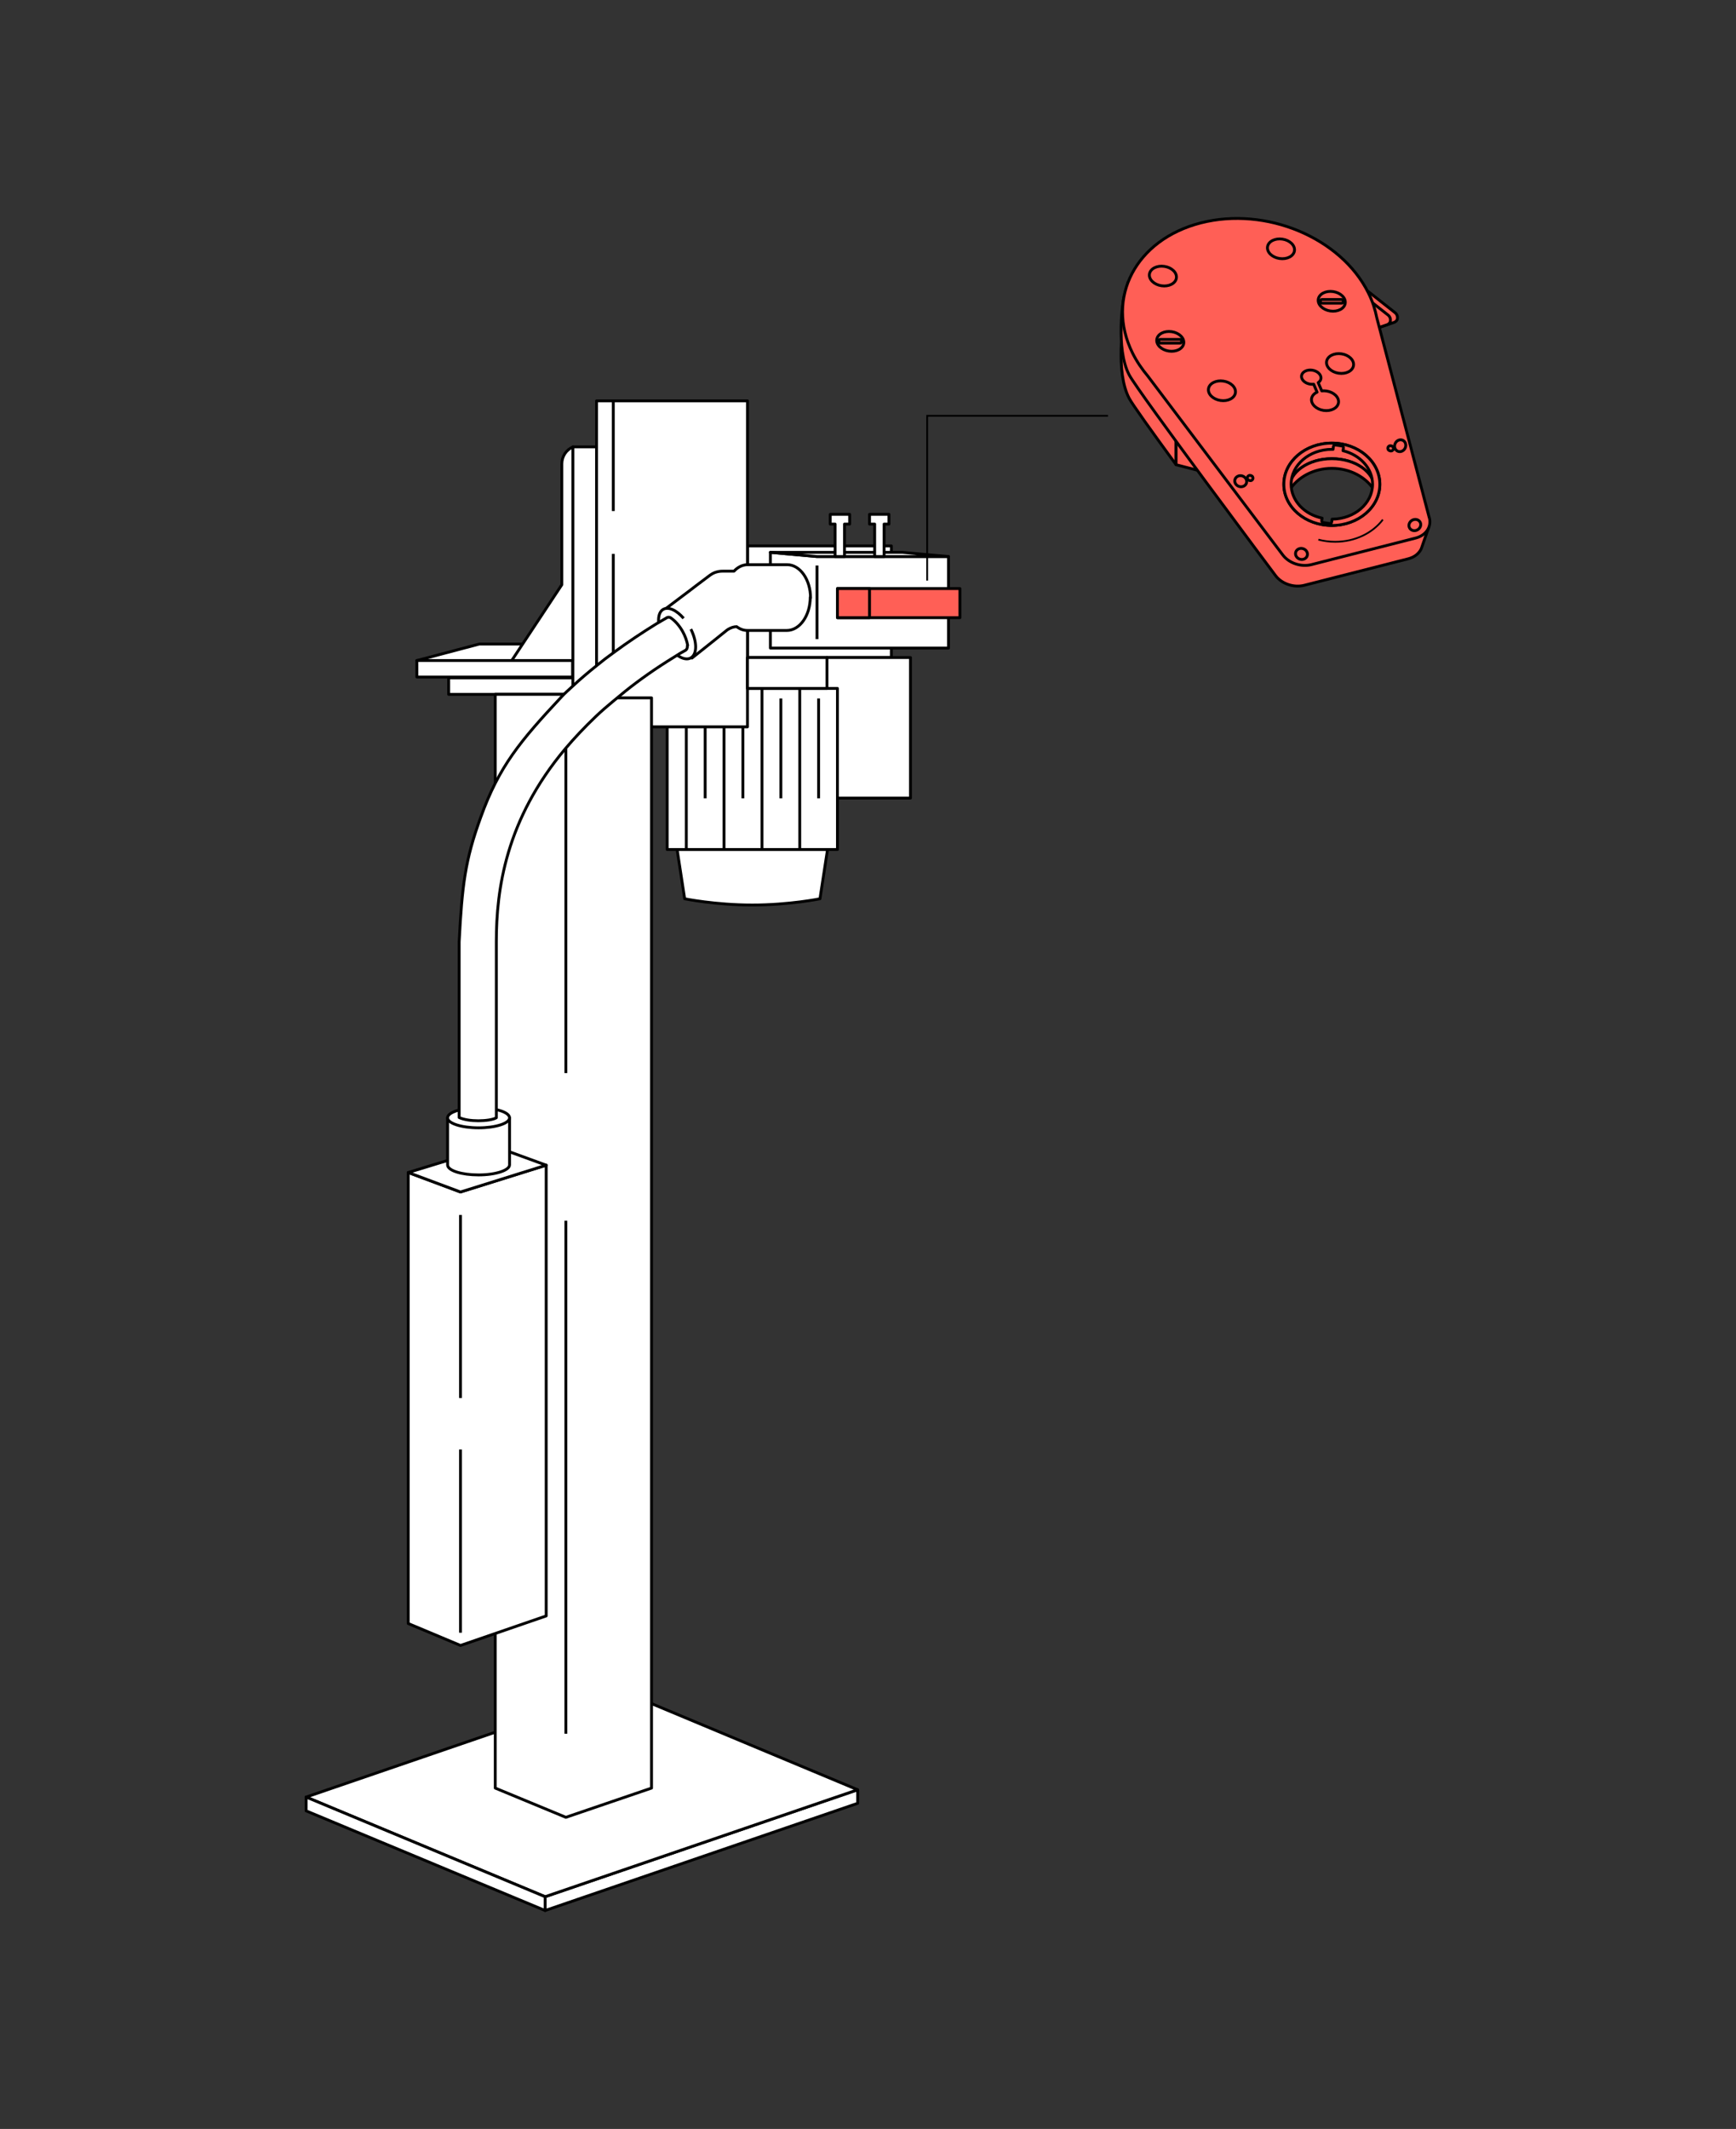 <?xml version="1.0" encoding="UTF-8"?>
<svg id="Layer_2" data-name="Layer 2" xmlns="http://www.w3.org/2000/svg" viewBox="0 0 487.12 597.2">
  <rect x="0" y="0" width="487.12" height="597.2" fill="#333333" stroke="none"/>
  <defs>
    <style>
      .cls-1, .cls-2, .cls-3 {
        fill: none;
      }

      .cls-2, .cls-3, .cls-4, .cls-5 {
        stroke: #000;
      }

      .cls-2, .cls-4, .cls-5 {
        stroke-linejoin: round;
        stroke-width: .8px;
      }

      .cls-6, .cls-4 {
        fill: #fff;
      }

      .cls-3 {
        stroke-miterlimit: 10;
        stroke-width: .5px;
      }

      .cls-5 {
        fill: #ff5f56;
        stroke-linecap: round;
      }
    </style>
  </defs>
  <g id="Layer_4" data-name="Layer 4">
    <g>
      <rect class="cls-1" width="487.12" height="597.2"/>
      <g id="Layer_4-2" data-name="Layer 4">
        <g>
          <g>
            <g>
              <path class="cls-5" d="M317.29,86.36l-.76-.62-1.13,3.94c-.22.57-2.45,14.67,1.44,22.04.92,1.74,6.45,9.45,13.17,18.64v-53.85c-5.47,2.27-9.79,5.7-12.71,9.85h0Z"/>
              <path class="cls-5" d="M383.65,98.82c-.06-.2-.12-.39-.18-.59l-.04-.15h0c-.4-1.19-.88-2.38-1.47-3.56-7.68-15.51-28.72-24.31-46.99-19.66-1.74.44-3.39,1-4.96,1.65v53.85l17.54,4.53c10.68-10.69,27.33-27.31,36.11-36.07h0Z"/>
              <path class="cls-5" d="M347.54,134.9h.04l36.08-36.07h0c-8.78,8.76-25.43,25.39-36.11,36.07h-.01Z"/>
            </g>
            <path class="cls-5" d="M386.7,91.96l-7.04-4.58c-.78-.62-.91-1.75-.3-2.53l.7-2.3c.62-.78,3.18-1.32,3.96-.7l7.43,5.86c.52.41.75,1.05.67,1.66-.07.5-.46.89-.93,1.06l-4.49,1.53h0Z"/>
            <path class="cls-5" d="M384.73,92.63l-7.04-4.58c-.78-.62-.91-1.75-.3-2.53l2.13-2.71c.62-.78,1.75-.91,2.53-.3l7.43,5.86c.52.41.75,1.05.67,1.66-.07.5-.46.89-.93,1.06l-4.49,1.53h0Z"/>
            <g>
              <path class="cls-5" d="M397.57,145.41l-13.27-50.56c-.21-1.06-.48-2.12-.83-3.18l-.04-.15h0c-.4-1.19-.88-2.38-1.47-3.56-7.68-15.51-28.72-24.31-46.99-19.66-7.86,2-13.92,6.17-17.67,11.5l-.76-.62-1.13,3.94c-.22.57-2.45,14.67,1.44,22.04,2.57,4.86,41.09,56.33,41.09,56.33,1.74,2.3,5.12,3.43,8.04,2.69l29.2-7.44c1.75-.45,3.02-1.5,3.63-2.82h0l.02-.06c.06-.14.1-.28.15-.42l1.87-5.36-3.27-2.68h-.01ZM373.71,154.48c-7.44,0-13.47-5.17-13.47-11.55,0-1.94.56-3.76,1.54-5.36-.01-.17-.04-.34-.04-.51,0-4.63,5.36-8.39,11.96-8.39s11.96,3.75,11.96,8.39c0,.17-.02.34-.04.51.98,1.6,1.54,3.42,1.54,5.36,0,6.38-6.03,11.55-13.47,11.55h.02Z"/>
              <path class="cls-5" d="M373.71,131.38c5.18,0,9.67,2.51,11.93,6.19.01-.17.04-.34.04-.51,0-4.63-5.36-8.39-11.96-8.39s-11.96,3.75-11.96,8.39c0,.17.02.34.04.51,2.25-3.68,6.75-6.19,11.93-6.19h-.02Z"/>
            </g>
            <path class="cls-5" d="M401.05,145.23l-14.74-56.16c-.21-1.06-.48-2.12-.83-3.18l-.04-.15h0c-.4-1.19-.88-2.38-1.47-3.56-7.68-15.51-28.72-24.31-46.99-19.66-18.27,4.66-26.86,21.01-19.19,36.52.59,1.19,1.26,2.33,2,3.43h0l.1.13c.66.99,1.38,1.94,2.15,2.85l37.92,50.24c1.74,2.3,5.12,3.43,8.04,2.69l29.2-7.44c2.92-.74,4.55-3.15,3.87-5.73l-.02.02ZM373.71,147.39c-7.44,0-13.47-5.17-13.47-11.55s6.03-11.55,13.47-11.55,13.47,5.17,13.47,11.55-6.03,11.55-13.47,11.55Z"/>
            <path class="cls-5" d="M373.71,124.3c-7.44,0-13.47,5.17-13.47,11.55s6.03,11.55,13.47,11.55,13.47-5.17,13.47-11.55-6.03-11.55-13.47-11.55ZM373.79,145.63l-.13.84c-.04.26-.28.43-.54.39l-1.86-.29c-.26-.04-.43-.28-.39-.54l.11-.69c-4.99-1.05-8.69-4.9-8.69-9.5,0-5.41,5.11-9.79,11.42-9.79.11,0,.22.01.33.01l.13-.85c.04-.26.28-.43.54-.39l1.86.29c.26.04.43.28.39.54l-.12.78c4.79,1.17,8.3,4.93,8.3,9.41,0,5.38-5.07,9.75-11.34,9.79h0Z"/>
            <ellipse class="cls-5" cx="359.44" cy="69.8" rx="2.75" ry="3.82" transform="translate(237.28 414.97) rotate(-81.5)"/>
            <ellipse class="cls-5" cx="326.32" cy="77.44" rx="2.75" ry="3.82" transform="translate(201.49 388.73) rotate(-81.5)"/>
            <ellipse class="cls-5" cx="376.01" cy="101.98" rx="2.75" ry="3.82" transform="translate(219.58 458.78) rotate(-81.5)"/>
            <ellipse class="cls-5" cx="342.88" cy="109.62" rx="2.75" ry="3.82" transform="translate(183.78 432.53) rotate(-81.5)"/>
            <ellipse class="cls-5" cx="397" cy="147.28" rx="1.69" ry="1.54" transform="translate(-20.45 218.23) rotate(-30)"/>
            <ellipse class="cls-5" cx="392.89" cy="125.03" rx="1.69" ry="1.54" transform="translate(105.33 420.5) rotate(-63.43)"/>
            <ellipse class="cls-5" cx="365.2" cy="155.38" rx="1.54" ry="1.69" transform="translate(105.3 455.33) rotate(-72.14)"/>
            <ellipse class="cls-5" cx="348.14" cy="134.99" rx="1.54" ry="1.69" transform="translate(112.89 424.95) rotate(-72.14)"/>
            <ellipse class="cls-5" cx="350.79" cy="134.09" rx=".72" ry=".8" transform="translate(115.58 426.85) rotate(-72.14)"/>
            <ellipse class="cls-5" cx="390.21" cy="125.77" rx=".72" ry=".8" transform="translate(150.83 458.6) rotate(-72.14)"/>
            <ellipse class="cls-5" cx="328.38" cy="95.76" rx="2.75" ry="3.82" transform="translate(185.13 406.38) rotate(-81.5)"/>
            <ellipse class="cls-5" cx="373.69" cy="84.52" rx="2.75" ry="3.82" transform="translate(234.86 441.61) rotate(-81.5)"/>
            <rect class="cls-5" x="325.17" y="95.21" width="6.37" height="1.03" rx=".39" ry=".39"/>
            <rect class="cls-5" x="370.52" y="84.02" width="6.37" height="1.03" rx=".39" ry=".39"/>
            <path class="cls-5" d="M372.2,109.68c-.46-.07-.9-.07-1.32-.03l-.99-2.32c.41-.28.69-.66.76-1.12.16-1.08-.93-2.14-2.43-2.37-1.5-.22-2.85.47-3.01,1.55-.16,1.08.93,2.14,2.43,2.37.34.05.67.05.98.02l.95,2.23c-.84.38-1.43,1.03-1.55,1.83-.22,1.5,1.29,2.97,3.37,3.29,2.09.31,3.96-.65,4.19-2.16.22-1.5-1.29-2.97-3.37-3.29h-.01Z"/>
            <path class="cls-3" d="M369.93,151.37c1.5.4,3.09.61,4.73.61,5.6,0,10.52-2.48,13.36-6.22"/>
          </g>
          <g>
            <path class="cls-4" d="M250.11,153.13h-40.37v31.32h40.37v-31.32Z"/>
            <path class="cls-4" d="M255.48,184.45h-23.44v39.42h23.44s0-39.42,0-39.42Z"/>
            <path class="cls-4" d="M152.96,532.05v3.87l87.7-30.07v-3.8s-87.7,30-87.7,30Z"/>
            <path class="cls-4" d="M85.9,504.1l67.06,27.95,87.7-30-67.06-28.02-87.7,30.07Z"/>
            <path class="cls-4" d="M152.96,532.05v3.87l-67.06-27.95v-3.87l67.06,27.95Z"/>
            <path class="cls-4" d="M160.67,185.28h-43.7v4.63h43.7v-4.63Z"/>
            <path class="cls-4" d="M166.27,190.15h-40.37v4.63h40.37v-4.63Z"/>
            <path class="cls-4" d="M134.5,180.66h37.66l-14.82,4.63h-40.37l17.53-4.63Z"/>
            <path class="cls-4" d="M232.2,238.3l-2.12,13.82s-8.62,1.75-18.98,1.75-18.98-1.75-18.98-1.75l-2.12-13.82h42.2Z"/>
            <path class="cls-2" d="M219.12,193.11v45.26"/>
            <path class="cls-2" d="M224.41,193.11v45.26"/>
            <path class="cls-4" d="M229.7,193.11h-42.49v45.19h47.78v-45.19h-5.29Z"/>
            <path class="cls-2" d="M213.82,238.37v-45.26"/>
            <path class="cls-2" d="M229.7,195.92v28.02"/>
            <path class="cls-2" d="M219.11,195.92v28.02"/>
            <path class="cls-2" d="M224.41,193.11v45.26"/>
            <path class="cls-2" d="M192.58,238.29v-45.19"/>
            <path class="cls-2" d="M197.87,195.92v28.02"/>
            <path class="cls-2" d="M203.16,238.29v-45.19"/>
            <path class="cls-2" d="M208.45,195.92v28.02"/>
            <path class="cls-4" d="M167.48,125.36h-6.73v67.74h6.73v-67.74Z"/>
            <path class="cls-4" d="M172.09,112.45h-4.69v91.44h42.34v-91.44s-37.65,0-37.65,0Z"/>
            <path class="cls-4" d="M229.25,156.12l-13.08-1.18v26.85h49.97v-25.67h-36.89Z"/>
            <path class="cls-4" d="M266.14,156.12l-13-1.18h-36.97l13.08,1.18h36.89Z"/>
            <path class="cls-4" d="M232.04,184.45h-22.3v8.66h22.3s0-8.66,0-8.66Z"/>
            <path class="cls-4" d="M238.4,144.28h-5.44v2.73h1.36v9.11h2.65v-9.11h1.44v-2.73h0Z"/>
            <path class="cls-4" d="M249.43,144.28h-5.44v2.73h1.44v9.11h2.65v-9.11h1.36v-2.73h0Z"/>
            <path class="cls-4" d="M158.78,195.76v-.99h-19.81v306.81l19.81,8.2,24.04-8.2V195.76h-24.04Z"/>
            <path class="cls-4" d="M157.65,130.15v33.87l-14.06,21.27h17.16v-59.92c-1.89.84-3.1,2.66-3.1,4.78Z"/>
            <path class="cls-4" d="M227.36,167.51c0,5.16-2.95,9.34-6.58,9.34h-11.04c-1.14,0-2.12-.38-3.03-1.06-.83,0-1.66.3-2.42.76,0,0-.15.08-.23.15l-4.08,3.27-5.82,4.63-8.32-13.14,6.35-4.78,1.51-1.14,1.59-1.22,3.93-2.96.23-.15c.98-.68,2.12-.99,3.33-.99h3.18c1.06-1.14,2.42-1.82,3.86-1.82h11.04c3.63,0,6.58,4.18,6.58,9.34l-.08-.23Z"/>
            <path class="cls-6" d="M193.86,176.48c1.74,3.49,1.82,6.99,0,8.05-1.89,1.14-5.22-1.06-7.33-4.78-2.12-3.72-2.35-7.67-.45-8.81,1.51-.84,3.78.23,5.74,2.51"/>
            <path class="cls-2" d="M193.86,176.48c1.74,3.49,1.82,6.99,0,8.05-1.89,1.14-5.22-1.06-7.33-4.78-2.12-3.72-2.35-7.67-.45-8.81,1.51-.84,3.78.23,5.74,2.51"/>
            <path class="cls-4" d="M129.22,334.37l-14.67-5.47v126.52l14.67,6.15,24.04-8.28v-126.45l-24.04,7.52h0Z"/>
            <path class="cls-4" d="M153.26,326.85l-14.59-5.32-24.12,7.37,14.67,5.47,24.04-7.52Z"/>
            <path class="cls-4" d="M125.59,313.56v13.21c0,1.59,3.93,2.81,8.7,2.81s8.69-1.29,8.69-2.81v-13.21h-17.39Z"/>
            <path class="cls-4" d="M134.29,316.37c4.8,0,8.69-1.26,8.69-2.81s-3.89-2.81-8.69-2.81-8.7,1.26-8.7,2.81,3.89,2.81,8.7,2.81Z"/>
            <path class="cls-4" d="M192.96,181.03c-.23-1.29-.68-2.58-1.44-3.95-.91-1.59-2.04-2.88-3.25-3.72-.38-.3-.91-.3-1.29,0-1.13.68-1.21.68-2.87,1.67-3.93,2.43-7.94,5.09-11.95,8.05-1.59,1.14-3.18,2.35-4.76,3.65-2.27,1.82-4.54,3.72-6.73,5.77-1.06.99-2.12,1.9-3.1,2.96-11.57,12.38-17.54,19.52-22.68,33.8-4.38,12-5.22,19.06-6.05,34.93v49.29c1.29.61,3.33.91,5.37.91s4.16-.3,5.06-.84v-49.36c0-14.73,2.65-34.25,19.35-54.15,2.57-3.04,5.44-6.08,8.62-9.11,1.51-1.44,3.1-2.81,4.76-4.18,1.13-.91,2.27-1.9,3.4-2.81,4.08-3.27,8.62-6.46,13.68-9.57,1.66-1.06,1.81-1.14,3.18-1.9.45-.23.68-.76.6-1.29l.08-.15h.02Z"/>
            <path class="cls-2" d="M158.78,209.89v91.13"/>
            <path class="cls-2" d="M158.78,342.42v143.91"/>
            <path class="cls-2" d="M129.22,340.82v51.34"/>
            <path class="cls-2" d="M129.22,406.59v51.41"/>
            <path class="cls-2" d="M172.09,155.37v27.64"/>
            <path class="cls-2" d="M172.09,112.45v30.91"/>
            <path class="cls-2" d="M229.25,158.63v20.66"/>
            <g>
              <rect class="cls-5" x="234.99" y="165.1" width="34.36" height="8.17"/>
              <rect class="cls-5" x="234.99" y="165.1" width="9" height="8.17"/>
            </g>
          </g>
          <polyline class="cls-3" points="260.16 162.86 260.16 116.64 310.89 116.64"/>
        </g>
      </g>
    </g>
  </g>
</svg>
